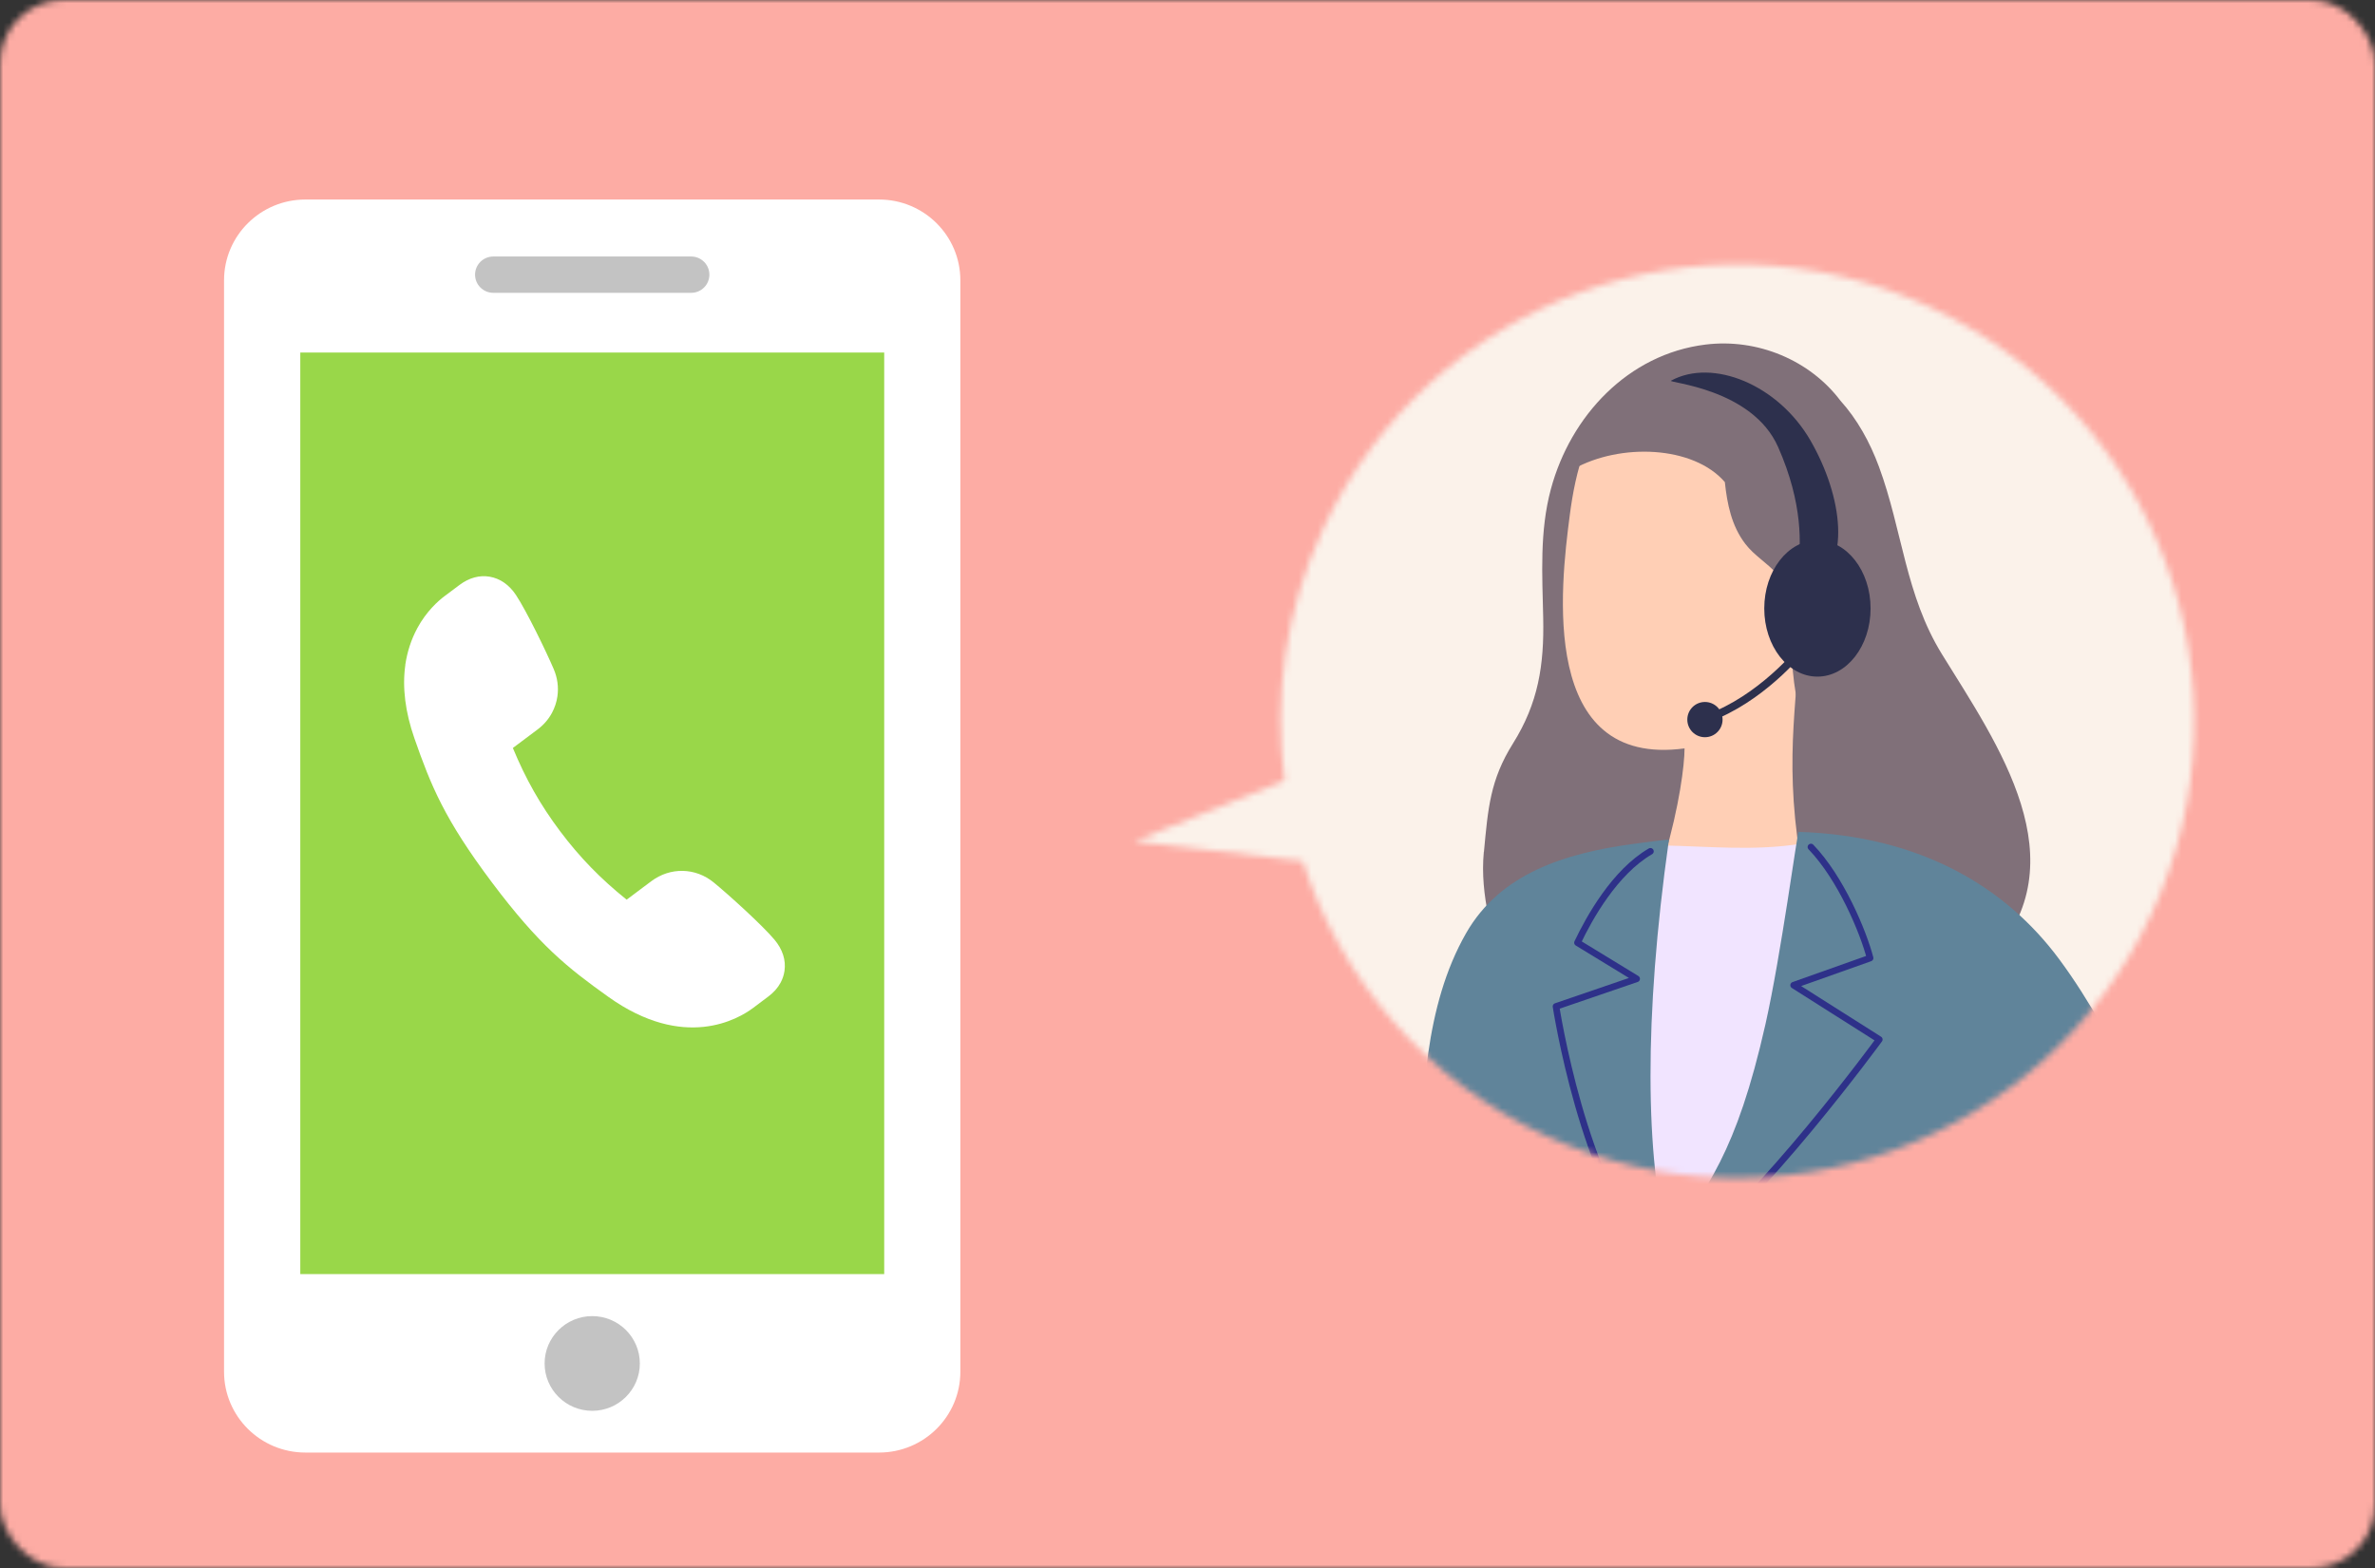 <svg fill="none" height="247" viewBox="0 0 374 247" width="374" xmlns="http://www.w3.org/2000/svg" xmlns:xlink="http://www.w3.org/1999/xlink"><rect x="0" y="0" width="374" height="247" fill="#333333" stroke="none"/><mask id="a" height="247" maskUnits="userSpaceOnUse" width="374" x="0" y="0"><rect fill="#f6f6f9" height="247" rx="10" width="374"/></mask><mask id="b" height="145" maskUnits="userSpaceOnUse" width="168" x="178" y="41"><path d="m303.874 48.357c-36.03-16.725-78.804-1.073-95.529 34.957-5.969 12.859-7.792 26.577-6.063 39.666l-23.673 9.538 26.526 3.133c5.935 18.42 19.237 34.404 38.167 43.192 36.03 16.725 78.804 1.073 95.529-34.957s1.073-78.804-34.957-95.529z" fill="#fff"/></mask><g mask="url(#a)"><path d="m417.269-36h-454.269v316h454.269z" fill="#fdaca4"/><g mask="url(#b)"><path d="m273.934 217.241c58.351 0 105.654-42.255 105.654-94.379 0-52.124-47.303-94.38-105.654-94.38-58.352 0-105.655 42.255-105.655 94.38 0 52.124 47.303 94.379 105.655 94.379z" fill="#fbf2ea"/><path d="m233.68 134.196c.648-6.881.971-11.334 4.573-17.082 3.994-6.379 4.922-12.357 4.761-19.791-.145-6.795-.58-13.642 1.209-20.276 3.099-11.53 12.16-21.272 24.355-22.771 8.226-1.013 16.452 2.495 21.229 8.822 2.64 2.929 4.633 6.497 6.08 10.415 3.705 10.057 4.156 20.199 9.921 29.541 8.78 14.221 21.86 32.641 7.537 48.088-2.249 2.427-5.433 1.456-7.026-.783-2.41 1.286-6.233.477-7.204-2.657-.077-.256-.162-.511-.239-.767-1.916.844-4.343.469-5.79-1.83-.656-1.039-1.235-2.121-1.763-3.228-2.18 2.095-6.216 2.172-7.468-1.064-1.414.775-3.27.775-4.692.042-.418 3.04-4.395 4.778-7 3.177-1.916-1.176-3.177-2.666-4.113-4.369 0 .366-.009.724-.017 1.09-.094 4.471-4.761 5.544-7.469 3.492-1.345 2.367-4.76 2.256-6.889.536-.281 1.047-.562 2.095-.86 3.142-.707 2.495-3.227 3.517-5.45 3.211-.571 1.609-1.167 3.21-1.805 4.803-1.107 2.776-3.9 3.602-6.132 2.963-2.418 1.243-2.214-1.133-2.878-4.658-1.311-6.872-3.551-13.021-2.887-20.046z" fill="#807079"/><path d="m247.203 81.109c.869-6.668 2.759-14.928 8.635-19.015 5.45-3.798 12.876-2.733 18.249.673 11.122 7.042 13.804 21.902 9.342 33.611.025.23.068.451.06.698-.128 12.45-2.666 21.178-.043 37.801.511 3.244-3.415 4.709-6.293 3.985-.375.733-1.022 1.388-2.001 1.865-5.186 2.478-14.732 0-13.063-5.68 2.384-8.115 3.184-14.596 3.184-17.159-22.941 3.091-19.552-25.436-18.07-36.77z" fill="#ffcfb5"/><path d="m284.868 73.768v.034c.052.085.103.153.145.247 2.58 5.518 4.394 11.164 5.382 17.185.358 2.197-1.592 3.67-3.304 3.125.111.681.196 1.38.238 2.086.307 4.948-.519 9.631.648 14.545 1.277 5.373 3.993 10.287 6.591 15.115 1.584 2.938-2.896 5.57-4.479 2.623-5.178-9.614-8.252-18.002-7.946-29.004.094-3.432.077-6.566-2.341-9.333-1.516-1.737-3.56-2.87-4.974-4.735-2.163-2.844-2.844-6.259-3.21-9.716-4.956-5.757-16.478-6.182-23.844-2.052-1.703.954-.979-5.365 10.789-15.235 1.789-1.499 23.989 1.277 26.305 15.107z" fill="#807079"/><path d="m240.177 246.365c1.525 8.295 14.835 8.286 21.162 8.303 11.547.026 23.452-.622 34.778-2.955 6.881-1.413 17.014-3.27 11.206-12.041-6.446-9.75-12.075-18.82-15.515-30.154-7.085-23.333-5.833-48.037-2.648-71.907.11-.817-.213-1.447-.741-1.873.034-1.524-1.576-2.64-3.006-2.563-.486-.264-1.065-.383-1.721-.281-7.425 1.183-14.34.434-21.817.281-3.687-.077-6.795 1.388-8.422 4.981-2.418 5.348-1.66 12.476-1.541 18.156.136 6.761.23 13.523.119 20.284-.204 12.271-1.039 24.585-3.5 36.626-1.226 5.978-2.938 11.794-4.794 17.602-1.465 4.582-4.445 10.636-3.551 15.533zm6.566-8.754c.366-1.064.758-2.086 1.107-3.006-.213.801-.426 1.601-.63 2.41-.034.136-.051.273-.06.4-.145.06-.281.128-.417.196z" fill="#f1e4ff"/><path d="m355.795 216.909c-.673-7.434-3.355-14.451-6.548-21.127-3.713-7.783-8.014-15.311-12.093-22.907-3.994-7.452-7.868-15.031-12.926-21.835-8.337-11.223-21.681-19.398-40.995-20.003-.204 0-2.742 19.271-5.22 30.299-4.616 20.463-9.299 25.726-15.371 34.684-3.517-13.778-3.815-35.51.162-63.706.017-.136-2.299.171-5.569.614-10.875 1.473-20.992 4.683-26.365 14.068-6.6 11.53-6.838 25.981-7.417 38.891-.715 15.95.06 31.755 1.03 47.67.426 7 .46 13.924.145 20.932-.306 6.83-.349 13.523 1.993 20.029.655 1.822 2.853 2.572 4.334 1.141 7.639-7.349 41.233.8 44.341-9.197.009-.034.017-.077.026-.111 16.478.384 40.109.154 40.501 2.547.698 4.291 3.653 8.175 6.616 11.223.903.928 2.793 1.082 3.671 0 10.278-12.603 18.955-26.441 25.351-41.42 2.972-6.974 5.007-14.136 4.317-21.783z" fill="#60849a"/><path d="m286.196 106.58c4.623 0 8.371-4.808 8.371-10.738 0-5.931-3.748-10.738-8.371-10.738s-8.371 4.808-8.371 10.738c0 5.93 3.748 10.738 8.371 10.738z" fill="#2d304d"/><path d="m285.097 69.383c5.067 8.78 6.532 19.722.043 23.469s2.776-4.488-5.126-22.422c-4.088-9.274-17.475-10.134-16.87-10.466 6.574-3.585 16.887.639 21.953 9.418z" fill="#2d304d"/><path d="m284.007 101.871s-5.501 7.119-13.591 10.679" stroke="#2d304d" stroke-linecap="round" stroke-linejoin="round" stroke-width="1.22"/><path d="m268.484 116.126c1.533 0 2.776-1.242 2.776-2.776 0-1.533-1.243-2.776-2.776-2.776-1.534 0-2.777 1.243-2.777 2.776 0 1.534 1.243 2.776 2.777 2.776z" fill="#2d304d"/><g stroke="#2e3189" stroke-linecap="round" stroke-linejoin="round" stroke-width="1.04"><path d="m285.174 133.422c4.718 4.913 8.226 13.318 9.316 17.491l-12.041 4.275 13.489 8.55s-18.93 25.913-31.44 34.795"/><path d="m259.9 134.102c-5.621 3.261-9.64 10.499-11.488 14.391l9.316 5.689-12.697 4.351s4.326 28.195 14.945 39.274"/></g></g><path d="m141.897 52.752h-97.555v150.421h97.555z" fill="#99d749"/><path d="m117.9 36.197h-47.73v14.017h47.73z" fill="#c3c3c3"/><path d="m117.9 205.744h-47.73v18.828h47.73z" fill="#c3c3c3"/><g fill="#fff"><path d="m65.708 98.957c1.448-2.674 3.304-4.309 4.283-5.041l2.376-1.78c1.499-1.124 3.142-1.575 4.752-1.294 1.635.281 3.066 1.277 4.13 2.878 1.678 2.529 4.811 9.001 5.952 11.684.588 1.371.783 2.844.579 4.275-.128.919-.426 1.797-.86 2.614-.553 1.022-1.32 1.908-2.282 2.623l-3.875 2.904c2.027 4.905 4.343 8.984 7.426 13.097 3.091 4.113 6.353 7.477 10.491 10.798l3.875-2.904c2.998-2.248 6.957-2.172 9.853.204 2.256 1.848 7.587 6.668 9.546 8.993 1.277 1.524 1.831 3.219 1.584 4.922-.094.647-.298 1.269-.614 1.856-.442.826-1.098 1.559-1.941 2.189l-2.393 1.797c-2.325 1.745-10.849 6.778-22.797-1.755-6.438-4.598-10.883-8.106-18.343-18.044-7.46-9.947-9.58-15.201-12.186-22.661-1.448-4.138-1.933-8.021-1.439-11.538v-.077c.306-2.052.937-3.985 1.882-5.731z"/><path clip-rule="evenodd" d="m138.431 31.428h-90.342c-7.068 0-12.808 5.697-12.808 12.731v171.914c0 7.026 5.731 12.731 12.808 12.731h90.342c7.069 0 12.8-5.705 12.8-12.731v-171.914c0-7.034-5.731-12.731-12.8-12.731zm-60.742 8.976h31.15c1.584 0 2.87 1.277 2.87 2.861 0 1.584-1.286 2.861-2.87 2.861h-31.15c-1.584 0-2.878-1.277-2.878-2.861 0-1.584 1.286-2.861 2.878-2.861zm15.575 181.827c-4.139 0-7.502-3.347-7.502-7.46s3.364-7.459 7.502-7.459 7.494 3.346 7.494 7.459-3.364 7.46-7.494 7.46zm45.976-21.536h-91.952v-145.167h91.952v145.175z" fill-rule="evenodd"/></g></g></svg>